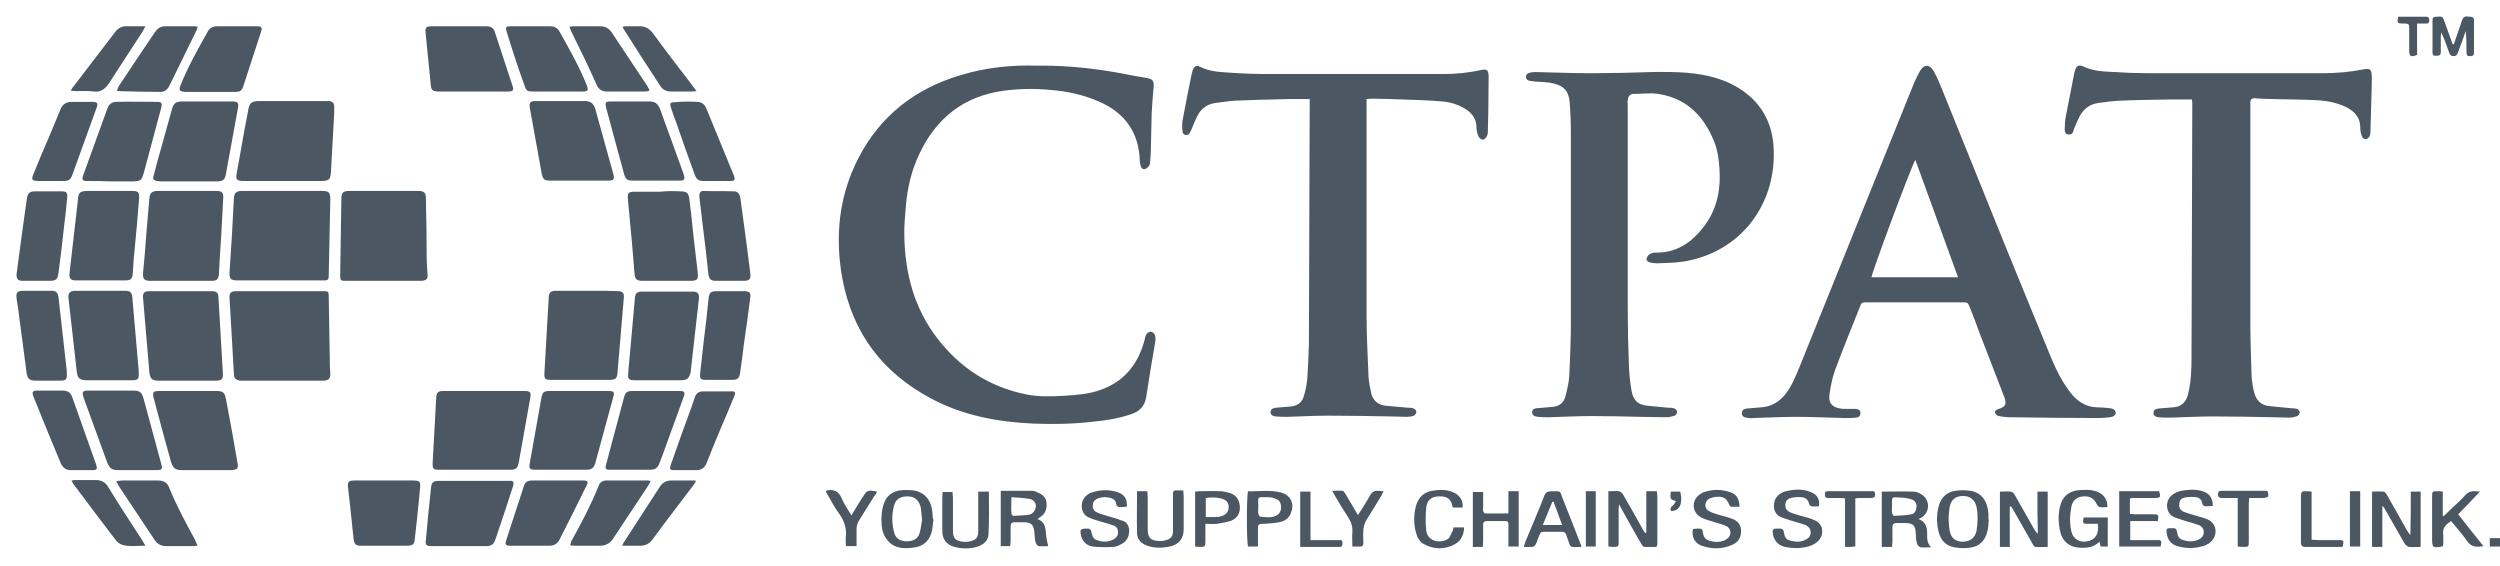 <?xml version="1.0" encoding="UTF-8"?> <svg xmlns="http://www.w3.org/2000/svg" width="106" height="24" viewBox="0 0 106 24" fill="none"><path d="M89.419 17.303C89.251 17.287 89.067 17.27 88.9 17.27C88.397 17.253 88.045 16.983 87.76 16.612C87.442 16.19 87.208 15.735 87.007 15.263C86.353 13.661 85.683 12.059 85.03 10.44C84.125 8.214 83.238 5.988 82.333 3.762C82.233 3.509 82.115 3.24 81.981 3.004C81.814 2.717 81.579 2.717 81.412 3.004C81.311 3.172 81.244 3.341 81.16 3.509C79.536 7.523 77.927 11.536 76.303 15.55C76.135 15.954 75.984 16.342 75.716 16.696C75.448 17.034 75.113 17.236 74.695 17.27C74.493 17.287 74.276 17.303 74.075 17.32C73.974 17.337 73.874 17.354 73.857 17.489C73.84 17.624 73.924 17.691 74.041 17.708C74.142 17.725 74.225 17.742 74.326 17.725C74.929 17.708 75.549 17.674 76.152 17.674C76.839 17.674 77.525 17.708 78.212 17.725C78.38 17.725 78.531 17.725 78.698 17.708C78.815 17.691 78.882 17.641 78.882 17.506C78.882 17.371 78.782 17.354 78.681 17.337C78.631 17.337 78.581 17.337 78.547 17.337C78.413 17.337 78.296 17.337 78.162 17.337C77.643 17.303 77.509 17.05 77.576 16.679C77.626 16.342 77.693 16.005 77.81 15.684C78.145 14.791 78.497 13.914 78.849 13.037C78.933 12.818 78.933 12.818 79.184 12.818C79.854 12.818 80.507 12.818 81.177 12.818C81.847 12.818 82.534 12.818 83.204 12.818C83.439 12.818 83.439 12.835 83.522 13.037C83.673 13.425 83.824 13.796 83.958 14.184C84.293 15.061 84.645 15.954 84.98 16.831C85.097 17.135 85.03 17.253 84.745 17.337C84.662 17.371 84.561 17.404 84.594 17.506C84.611 17.573 84.695 17.641 84.762 17.641C84.913 17.674 85.08 17.691 85.248 17.691C86.504 17.708 87.744 17.725 89 17.725C89.151 17.725 89.302 17.708 89.452 17.691C89.62 17.674 89.72 17.59 89.704 17.489C89.687 17.371 89.603 17.32 89.419 17.303ZM79.351 11.755C79.351 11.587 81.077 6.95 81.211 6.781C81.814 8.433 82.417 10.086 83.02 11.755C81.763 11.755 80.557 11.755 79.351 11.755ZM47.926 17.573C47.424 17.742 46.904 17.826 46.368 17.877C45.514 17.978 44.676 17.995 43.822 17.961C42.315 17.893 40.84 17.624 39.483 16.899C37.423 15.803 36.15 14.133 35.715 11.806C35.396 10.035 35.564 8.315 36.401 6.697C37.323 4.909 38.797 3.762 40.723 3.189C41.812 2.852 42.917 2.751 44.006 2.784C45.397 2.768 46.72 2.936 48.043 3.206C48.244 3.24 48.445 3.273 48.63 3.307C48.881 3.358 48.931 3.425 48.914 3.695C48.881 4.066 48.847 4.437 48.831 4.808C48.814 5.314 48.814 5.82 48.797 6.326C48.797 6.511 48.78 6.697 48.764 6.882C48.764 6.933 48.747 6.983 48.73 7.017C48.68 7.084 48.613 7.152 48.546 7.169C48.445 7.186 48.378 7.118 48.362 7.017C48.345 6.966 48.328 6.899 48.328 6.831C48.295 5.617 47.692 4.774 46.586 4.302C45.933 4.015 45.229 3.864 44.526 3.813C43.856 3.746 43.202 3.762 42.549 3.847C40.857 4.083 39.684 5.01 38.964 6.562C38.646 7.236 38.478 7.961 38.411 8.703C38.378 9.142 38.328 9.597 38.344 10.035C38.378 11.604 38.763 13.071 39.735 14.335C40.69 15.583 41.929 16.393 43.47 16.713C44.006 16.831 44.559 16.814 45.112 16.781C45.648 16.747 46.167 16.713 46.67 16.528C47.675 16.174 48.261 15.431 48.529 14.42C48.546 14.335 48.563 14.234 48.613 14.167C48.646 14.116 48.747 14.049 48.797 14.066C48.864 14.066 48.948 14.15 48.965 14.2C48.998 14.285 48.998 14.403 48.981 14.504C48.847 15.28 48.713 16.072 48.596 16.848C48.529 17.253 48.295 17.455 47.926 17.573ZM71.328 11.098C70.976 11.148 70.607 11.148 70.255 11.165C70.172 11.165 70.071 11.148 69.971 11.132C69.887 11.115 69.786 11.047 69.82 10.946C69.837 10.879 69.904 10.794 69.971 10.761C70.038 10.727 70.121 10.71 70.205 10.71C71.16 10.727 71.83 10.204 72.349 9.462C72.835 8.754 72.969 7.944 72.902 7.101C72.869 6.663 72.802 6.241 72.617 5.853C72.165 4.825 71.428 4.15 70.306 3.982C69.971 3.931 69.619 3.982 69.267 3.982C69.1 3.982 69.033 4.1 69.016 4.235C68.999 4.302 69.016 4.386 69.016 4.454C69.016 6.056 69.016 7.675 69.016 9.277C69.016 10.541 69.016 11.789 69.016 13.054C69.016 13.863 69.033 14.69 69.066 15.499C69.083 15.87 69.116 16.241 69.183 16.595C69.25 16.983 69.468 17.168 69.853 17.202C70.138 17.236 70.44 17.253 70.725 17.287C70.825 17.287 70.909 17.287 70.993 17.32C71.043 17.337 71.11 17.404 71.11 17.455C71.11 17.523 71.059 17.607 71.009 17.624C70.892 17.657 70.775 17.691 70.657 17.691C70.289 17.691 69.904 17.674 69.535 17.674C68.848 17.657 68.162 17.641 67.475 17.641C66.872 17.641 66.269 17.674 65.666 17.691C65.515 17.691 65.364 17.691 65.213 17.674C65.029 17.657 64.962 17.59 64.962 17.472C64.962 17.371 65.046 17.303 65.23 17.303C65.431 17.287 65.615 17.27 65.816 17.253C66.118 17.236 66.319 17.067 66.386 16.764C66.453 16.494 66.52 16.207 66.537 15.937C66.57 15.313 66.587 14.706 66.604 14.082C66.604 11.249 66.604 8.433 66.604 5.6C66.604 5.179 66.587 4.757 66.553 4.336C66.52 3.88 66.319 3.644 65.883 3.543C65.632 3.476 65.347 3.476 65.096 3.459C64.996 3.442 64.895 3.442 64.795 3.408C64.744 3.391 64.694 3.307 64.694 3.257C64.694 3.206 64.744 3.122 64.795 3.105C64.878 3.071 64.996 3.054 65.096 3.054C65.883 3.071 66.671 3.105 67.458 3.105C67.927 3.105 68.396 3.088 68.865 3.088C69.535 3.071 70.205 3.037 70.875 3.054C71.746 3.071 72.617 3.172 73.405 3.56C74.493 4.1 75.113 4.993 75.197 6.191C75.365 8.636 73.807 10.727 71.328 11.098ZM100.558 3.155C100.575 3.358 100.558 3.56 100.558 3.762C100.542 4.353 100.525 4.943 100.508 5.533C100.508 5.617 100.508 5.702 100.475 5.769C100.441 5.837 100.357 5.904 100.307 5.904C100.24 5.904 100.156 5.837 100.14 5.769C100.089 5.634 100.073 5.499 100.073 5.348C100.056 4.977 99.838 4.74 99.537 4.572C99.151 4.37 98.733 4.285 98.297 4.251C97.66 4.218 97.041 4.218 96.404 4.201C96.136 4.201 95.868 4.184 95.6 4.167C95.466 4.167 95.416 4.218 95.416 4.336C95.416 4.403 95.416 4.454 95.416 4.521C95.416 7.607 95.416 10.71 95.416 13.796C95.416 14.504 95.449 15.212 95.466 15.921C95.483 16.174 95.516 16.41 95.583 16.663C95.667 16.983 95.885 17.185 96.22 17.219C96.505 17.253 96.806 17.27 97.091 17.303C97.191 17.32 97.292 17.303 97.392 17.337C97.443 17.354 97.51 17.421 97.51 17.472C97.51 17.523 97.459 17.624 97.409 17.641C97.309 17.674 97.191 17.708 97.074 17.708C96.84 17.708 96.622 17.691 96.387 17.691C95.533 17.674 94.679 17.657 93.824 17.657C93.221 17.657 92.618 17.691 92.015 17.708C91.848 17.708 91.68 17.708 91.513 17.691C91.395 17.674 91.295 17.624 91.312 17.489C91.312 17.354 91.429 17.337 91.529 17.32C91.731 17.303 91.948 17.287 92.149 17.27C92.484 17.253 92.685 17.05 92.769 16.73C92.903 16.207 92.92 15.684 92.92 15.145C92.937 11.57 92.937 7.995 92.953 4.42C92.953 4.353 92.953 4.285 92.937 4.218C92.585 4.218 92.266 4.218 91.948 4.218C91.261 4.235 90.575 4.235 89.905 4.268C89.586 4.285 89.268 4.319 88.95 4.37C88.598 4.42 88.347 4.622 88.179 4.926C88.096 5.095 88.012 5.28 87.945 5.449C87.928 5.482 87.911 5.533 87.911 5.567C87.878 5.668 87.794 5.719 87.693 5.702C87.576 5.685 87.543 5.6 87.543 5.499C87.543 5.297 87.559 5.111 87.593 4.926C87.71 4.319 87.827 3.729 87.945 3.122C87.962 3.071 87.962 3.037 87.978 2.987C88.045 2.784 88.146 2.734 88.33 2.818C88.749 3.02 89.218 3.037 89.67 3.054C90.173 3.088 90.692 3.105 91.194 3.105C93.607 3.105 96.035 3.105 98.448 3.105C99.051 3.105 99.654 3.054 100.24 2.936C100.475 2.902 100.542 2.936 100.558 3.155ZM62.6 5.348C62.583 5.044 62.433 4.842 62.215 4.673C61.897 4.454 61.545 4.336 61.16 4.302C60.59 4.251 60.02 4.235 59.451 4.218C59.015 4.201 58.563 4.184 58.128 4.184C58.077 4.184 58.027 4.201 57.943 4.201C57.943 4.285 57.943 4.353 57.943 4.42C57.943 7.422 57.943 10.423 57.943 13.425C57.943 14.285 57.994 15.128 58.027 15.988C58.044 16.224 58.094 16.477 58.144 16.696C58.228 17 58.446 17.168 58.747 17.202C59.066 17.236 59.367 17.253 59.685 17.287C59.769 17.287 59.87 17.287 59.937 17.32C59.987 17.337 60.054 17.404 60.054 17.455C60.054 17.523 60.004 17.59 59.953 17.624C59.87 17.657 59.752 17.674 59.669 17.674C59.434 17.674 59.183 17.657 58.948 17.657C58.077 17.641 57.19 17.624 56.319 17.624C55.749 17.624 55.163 17.657 54.593 17.674C54.426 17.674 54.258 17.674 54.091 17.657C53.923 17.641 53.856 17.556 53.873 17.455C53.889 17.32 54.007 17.303 54.107 17.287C54.308 17.27 54.526 17.253 54.727 17.236C55.029 17.202 55.23 17.05 55.297 16.747C55.364 16.511 55.414 16.258 55.431 16.022C55.464 15.55 55.481 15.061 55.498 14.588C55.514 11.199 55.514 7.81 55.531 4.437C55.531 4.353 55.531 4.285 55.531 4.201C55.196 4.201 54.911 4.201 54.61 4.201C53.856 4.218 53.119 4.235 52.365 4.268C52.08 4.285 51.796 4.336 51.511 4.37C51.176 4.42 50.925 4.606 50.774 4.909C50.673 5.095 50.606 5.28 50.523 5.482C50.489 5.55 50.456 5.634 50.405 5.685C50.305 5.769 50.154 5.719 50.137 5.567C50.12 5.415 50.12 5.263 50.137 5.128C50.255 4.471 50.389 3.813 50.523 3.155C50.539 3.088 50.556 3.02 50.573 2.97C50.64 2.801 50.74 2.751 50.891 2.835C51.327 3.054 51.779 3.054 52.248 3.088C52.767 3.122 53.286 3.139 53.806 3.139C56.268 3.139 58.731 3.139 61.193 3.139C61.729 3.139 62.265 3.088 62.784 2.97C63.036 2.919 63.103 2.953 63.119 3.223C63.119 3.746 63.103 4.285 63.103 4.808C63.103 5.044 63.086 5.28 63.086 5.516C63.086 5.617 63.086 5.702 63.036 5.786C63.002 5.853 62.918 5.938 62.868 5.921C62.801 5.921 62.701 5.837 62.684 5.769C62.617 5.634 62.6 5.482 62.6 5.348ZM14.005 8.467C13.988 9.53 13.955 10.609 13.938 11.671C13.938 11.873 13.904 11.89 13.703 11.89C13.084 11.89 12.464 11.89 11.861 11.89C11.258 11.89 10.671 11.89 10.068 11.89C9.784 11.89 9.717 11.823 9.733 11.536C9.767 11.014 9.8 10.491 9.834 9.968C9.867 9.445 9.884 8.922 9.918 8.4C9.934 8.181 10.018 8.096 10.253 8.096C10.856 8.096 11.476 8.096 12.079 8.096C12.598 8.096 13.117 8.096 13.653 8.096C13.955 8.096 14.005 8.164 14.005 8.467ZM13.988 15.566C13.988 15.668 14.005 15.752 14.005 15.853C14.005 16.055 13.938 16.123 13.737 16.14C13.703 16.14 13.653 16.14 13.62 16.14C12.531 16.14 11.442 16.14 10.353 16.14C10.286 16.14 10.236 16.14 10.169 16.14C10.001 16.106 9.918 16.039 9.918 15.87C9.884 15.381 9.867 14.875 9.834 14.386C9.8 13.813 9.767 13.239 9.733 12.666C9.717 12.413 9.784 12.346 10.035 12.346C10.638 12.346 11.258 12.346 11.861 12.346C12.481 12.346 13.1 12.346 13.703 12.346C13.921 12.346 13.938 12.363 13.938 12.565C13.955 13.56 13.971 14.572 13.988 15.566ZM17.841 11.907C17.305 11.907 16.786 11.907 16.25 11.907C15.714 11.907 15.194 11.907 14.658 11.907C14.441 11.907 14.424 11.89 14.424 11.671C14.441 10.592 14.457 9.496 14.474 8.417C14.474 8.164 14.558 8.096 14.809 8.096C15.781 8.096 16.769 8.096 17.741 8.096C17.992 8.096 18.059 8.181 18.059 8.433C18.076 9.26 18.092 10.086 18.092 10.912C18.092 11.148 18.109 11.368 18.126 11.604C18.159 11.823 18.076 11.907 17.841 11.907ZM14.172 4.538C14.172 4.707 14.172 4.892 14.156 5.061C14.122 5.769 14.072 6.477 14.038 7.186C14.022 7.641 13.971 7.675 13.536 7.675C13.017 7.675 12.514 7.675 11.995 7.675C11.476 7.675 10.973 7.675 10.454 7.675C10.403 7.675 10.353 7.675 10.286 7.675C10.035 7.658 9.985 7.607 10.035 7.354C10.085 7.051 10.152 6.73 10.202 6.427C10.303 5.853 10.403 5.263 10.521 4.69C10.571 4.37 10.655 4.285 10.99 4.285C11.944 4.285 12.883 4.285 13.837 4.285C13.888 4.285 13.938 4.285 13.971 4.285C14.122 4.319 14.172 4.386 14.172 4.538ZM22.23 16.578C22.481 16.578 22.531 16.629 22.481 16.882C22.314 17.792 22.163 18.703 21.995 19.613C21.945 19.85 21.878 19.917 21.643 19.917C20.638 19.917 19.617 19.917 18.611 19.917C18.377 19.917 18.343 19.883 18.343 19.647C18.377 19.04 18.41 18.433 18.444 17.809C18.461 17.489 18.477 17.185 18.494 16.865C18.511 16.646 18.561 16.578 18.796 16.578C19.365 16.578 19.952 16.578 20.521 16.578C21.091 16.578 21.66 16.578 22.23 16.578ZM6.701 16.14C6.45 16.14 6.366 16.055 6.333 15.786C6.249 14.723 6.149 13.678 6.065 12.632C6.048 12.43 6.115 12.346 6.316 12.346C6.768 12.346 7.221 12.346 7.656 12.346C8.092 12.346 8.527 12.346 8.963 12.346C9.197 12.346 9.264 12.413 9.264 12.649C9.331 13.695 9.382 14.757 9.449 15.803C9.465 16.072 9.415 16.14 9.147 16.14C8.343 16.14 7.522 16.14 6.701 16.14ZM9.465 8.4C9.432 8.922 9.415 9.428 9.382 9.951C9.365 10.305 9.331 10.659 9.315 11.014C9.298 11.216 9.298 11.435 9.281 11.637C9.264 11.823 9.197 11.907 8.996 11.907C8.544 11.907 8.092 11.907 7.656 11.907C7.221 11.907 6.802 11.907 6.366 11.907C6.115 11.907 6.048 11.823 6.065 11.57C6.115 11.047 6.165 10.508 6.199 9.985C6.249 9.462 6.283 8.939 6.333 8.417C6.35 8.181 6.45 8.096 6.685 8.096C7.522 8.096 8.343 8.096 9.181 8.096C9.415 8.096 9.482 8.181 9.465 8.4ZM26.217 12.346C26.401 12.346 26.468 12.43 26.451 12.615C26.367 13.678 26.267 14.74 26.183 15.786C26.166 16.055 26.099 16.106 25.831 16.106C25.413 16.106 24.994 16.106 24.592 16.106C24.173 16.106 23.754 16.106 23.352 16.106C23.101 16.106 23.067 16.055 23.084 15.803C23.118 15.212 23.151 14.605 23.185 14.015C23.218 13.543 23.235 13.071 23.268 12.599C23.285 12.396 23.352 12.329 23.57 12.329C24.273 12.329 24.994 12.329 25.697 12.329C25.865 12.346 26.049 12.329 26.217 12.346ZM3.736 8.096C4.356 8.096 4.976 8.096 5.596 8.096C5.864 8.096 5.914 8.147 5.897 8.417C5.847 9.125 5.78 9.816 5.713 10.524C5.68 10.879 5.646 11.233 5.629 11.587C5.613 11.823 5.546 11.89 5.311 11.89C4.959 11.89 4.608 11.89 4.272 11.89C3.937 11.89 3.569 11.89 3.234 11.89C2.983 11.89 2.932 11.806 2.949 11.57C3.066 10.541 3.184 9.53 3.301 8.501C3.318 8.164 3.385 8.096 3.736 8.096ZM3.167 12.329C3.535 12.329 3.887 12.329 4.256 12.329C4.608 12.329 4.959 12.329 5.294 12.329C5.529 12.329 5.596 12.396 5.613 12.632C5.696 13.661 5.797 14.69 5.881 15.718C5.881 15.735 5.881 15.752 5.881 15.786C5.897 16.072 5.864 16.123 5.579 16.123C4.943 16.123 4.323 16.123 3.686 16.123C3.368 16.123 3.284 16.039 3.251 15.718C3.167 14.926 3.066 14.133 2.983 13.341C2.949 13.088 2.932 12.851 2.899 12.599C2.899 12.413 2.966 12.346 3.167 12.329ZM28.83 8.113C29.131 8.113 29.198 8.181 29.232 8.467C29.299 8.973 29.349 9.462 29.399 9.968C29.466 10.491 29.517 11.03 29.584 11.553C29.617 11.84 29.567 11.907 29.282 11.907C28.947 11.907 28.595 11.907 28.26 11.907C27.925 11.907 27.59 11.907 27.255 11.907C26.987 11.907 26.92 11.84 26.903 11.587C26.836 10.71 26.753 9.816 26.669 8.939C26.652 8.754 26.635 8.585 26.619 8.4C26.602 8.197 26.669 8.13 26.87 8.13C27.238 8.13 27.607 8.13 27.975 8.13C28.26 8.096 28.545 8.096 28.83 8.113ZM28.846 16.123C28.21 16.123 27.557 16.123 26.92 16.123C26.652 16.123 26.619 16.072 26.635 15.819C26.702 15.077 26.769 14.319 26.836 13.577C26.87 13.256 26.887 12.953 26.92 12.632C26.937 12.43 27.021 12.363 27.222 12.363C27.573 12.363 27.925 12.363 28.294 12.363C28.645 12.363 28.997 12.363 29.366 12.363C29.584 12.363 29.651 12.447 29.634 12.666C29.517 13.711 29.399 14.74 29.282 15.786C29.215 16.055 29.131 16.123 28.846 16.123ZM10.068 19.613C10.119 19.866 10.068 19.917 9.8 19.934C9.097 19.934 8.41 19.934 7.706 19.934C7.438 19.934 7.338 19.85 7.254 19.597C7.003 18.686 6.752 17.776 6.517 16.882C6.45 16.629 6.5 16.578 6.752 16.578C7.154 16.578 7.572 16.578 7.975 16.578C8.377 16.578 8.762 16.578 9.164 16.578C9.465 16.578 9.532 16.646 9.583 16.932C9.75 17.809 9.918 18.72 10.068 19.613ZM9.197 7.691C8.795 7.691 8.377 7.691 7.975 7.691C7.606 7.691 7.254 7.691 6.886 7.691C6.819 7.691 6.752 7.691 6.685 7.675C6.517 7.658 6.467 7.607 6.517 7.439C6.618 7.034 6.735 6.612 6.852 6.208C7.003 5.685 7.137 5.162 7.288 4.639C7.355 4.386 7.455 4.302 7.723 4.302C8.427 4.302 9.13 4.302 9.834 4.302C10.085 4.302 10.135 4.353 10.085 4.606C9.918 5.533 9.75 6.444 9.583 7.354C9.549 7.607 9.465 7.691 9.197 7.691ZM25.245 4.639C25.496 5.55 25.747 6.46 25.999 7.354C26.066 7.607 26.032 7.658 25.764 7.658C25.362 7.658 24.944 7.658 24.541 7.658C24.139 7.658 23.737 7.658 23.335 7.658C23.084 7.658 23.017 7.607 22.967 7.354C22.799 6.427 22.632 5.499 22.464 4.572C22.431 4.353 22.481 4.285 22.716 4.285C23.419 4.285 24.139 4.285 24.843 4.285C25.061 4.302 25.178 4.403 25.245 4.639ZM22.464 19.63C22.632 18.72 22.783 17.809 22.95 16.899C23 16.612 23.067 16.578 23.335 16.578C23.737 16.578 24.139 16.578 24.541 16.578C24.96 16.578 25.379 16.578 25.781 16.578C26.032 16.578 26.066 16.612 25.999 16.848C25.747 17.776 25.496 18.686 25.245 19.613C25.178 19.85 25.094 19.917 24.843 19.917C24.123 19.917 23.419 19.917 22.699 19.917C22.464 19.917 22.414 19.866 22.464 19.63ZM18.042 1.368C18.025 1.182 18.076 1.115 18.276 1.115C19.064 1.115 19.851 1.115 20.638 1.115C20.823 1.115 20.94 1.199 20.99 1.385C21.241 2.127 21.476 2.886 21.727 3.628C21.794 3.83 21.761 3.88 21.543 3.88C21.04 3.88 20.555 3.88 20.052 3.88C19.583 3.88 19.097 3.88 18.628 3.88C18.327 3.88 18.276 3.83 18.26 3.543C18.193 2.818 18.109 2.093 18.042 1.368ZM21.744 20.642C21.509 21.384 21.258 22.126 21.007 22.868C20.94 23.07 20.839 23.155 20.622 23.155C19.851 23.155 19.064 23.155 18.293 23.155C18.076 23.155 18.025 23.104 18.059 22.885C18.126 22.143 18.193 21.418 18.276 20.676C18.293 20.457 18.377 20.389 18.595 20.389C19.081 20.389 19.566 20.389 20.069 20.389C20.571 20.389 21.057 20.389 21.56 20.389C21.777 20.372 21.811 20.423 21.744 20.642ZM3.535 16.814C3.468 16.629 3.519 16.561 3.703 16.561C4.038 16.561 4.373 16.561 4.708 16.561C5.026 16.561 5.345 16.561 5.646 16.561C5.931 16.561 5.998 16.629 6.082 16.882C6.333 17.809 6.584 18.737 6.835 19.664C6.902 19.883 6.869 19.934 6.634 19.934C6.098 19.934 5.546 19.934 5.01 19.934C4.742 19.934 4.641 19.85 4.541 19.597C4.205 18.686 3.887 17.792 3.552 16.882C3.552 16.865 3.535 16.831 3.535 16.814ZM3.686 7.675C3.502 7.675 3.468 7.624 3.519 7.455C3.87 6.494 4.205 5.55 4.557 4.589C4.624 4.42 4.742 4.319 4.926 4.319C5.512 4.302 6.098 4.319 6.685 4.319C6.852 4.319 6.886 4.386 6.835 4.572C6.601 5.449 6.366 6.326 6.132 7.202C5.998 7.691 5.998 7.691 5.495 7.691C5.227 7.691 4.976 7.691 4.708 7.691C4.373 7.675 4.021 7.675 3.686 7.675ZM28.997 7.422C29.047 7.607 29.014 7.658 28.83 7.658C28.495 7.658 28.143 7.658 27.808 7.658C27.473 7.658 27.155 7.658 26.82 7.658C26.602 7.658 26.535 7.607 26.468 7.405C26.217 6.46 25.948 5.516 25.697 4.555C25.647 4.353 25.68 4.302 25.898 4.302C26.434 4.302 26.987 4.302 27.523 4.302C27.774 4.302 27.892 4.386 27.992 4.639C28.311 5.516 28.629 6.393 28.947 7.27C28.964 7.321 28.98 7.371 28.997 7.422ZM25.697 19.698C25.948 18.737 26.217 17.776 26.468 16.814C26.518 16.646 26.602 16.578 26.786 16.578C27.121 16.578 27.473 16.578 27.808 16.578C28.143 16.578 28.461 16.578 28.796 16.578C29.031 16.578 29.064 16.629 28.98 16.848C28.696 17.624 28.428 18.383 28.143 19.158C28.076 19.327 28.026 19.479 27.959 19.647C27.892 19.833 27.774 19.917 27.573 19.917C27.004 19.917 26.418 19.917 25.848 19.917C25.68 19.917 25.647 19.866 25.697 19.698ZM17.808 20.727C17.741 21.435 17.674 22.126 17.59 22.834C17.573 23.07 17.506 23.138 17.255 23.138C16.601 23.138 15.948 23.138 15.312 23.138C15.094 23.138 15.027 23.087 14.993 22.868C14.943 22.379 14.893 21.907 14.842 21.418C14.809 21.182 14.792 20.929 14.759 20.693C14.725 20.423 14.775 20.372 15.043 20.372C15.462 20.372 15.881 20.372 16.283 20.372C16.685 20.372 17.07 20.372 17.472 20.372C17.808 20.372 17.841 20.406 17.808 20.727ZM7.656 3.611C7.975 2.818 8.393 2.076 8.812 1.334C8.896 1.182 9.03 1.115 9.214 1.115C9.784 1.115 10.336 1.115 10.906 1.115C11.09 1.115 11.124 1.166 11.073 1.334C10.822 2.11 10.571 2.886 10.32 3.644C10.253 3.847 10.186 3.897 9.968 3.897C9.616 3.897 9.264 3.897 8.929 3.897C8.578 3.897 8.226 3.897 7.874 3.897C7.606 3.88 7.572 3.83 7.656 3.611ZM21.476 1.317C21.426 1.149 21.459 1.115 21.627 1.115C22.196 1.115 22.766 1.115 23.335 1.115C23.503 1.115 23.637 1.182 23.721 1.334C24.139 2.076 24.558 2.818 24.877 3.611C24.96 3.83 24.927 3.88 24.709 3.88C24.34 3.88 23.989 3.88 23.62 3.88C23.268 3.88 22.917 3.88 22.582 3.88C22.364 3.88 22.314 3.847 22.247 3.644C21.962 2.869 21.71 2.093 21.476 1.317ZM24.86 20.608C24.491 21.367 24.106 22.126 23.721 22.885C23.637 23.054 23.486 23.138 23.302 23.138C22.749 23.138 22.196 23.138 21.627 23.138C21.442 23.138 21.409 23.087 21.459 22.919C21.71 22.143 21.962 21.384 22.213 20.608C22.263 20.44 22.381 20.372 22.565 20.372C22.917 20.372 23.268 20.372 23.637 20.372C23.989 20.372 24.34 20.372 24.709 20.372C24.927 20.372 24.96 20.423 24.86 20.608ZM0.704 11.604C0.788 10.98 0.872 10.356 0.956 9.732C1.023 9.293 1.073 8.855 1.14 8.417C1.174 8.197 1.257 8.113 1.492 8.113C1.86 8.113 2.246 8.113 2.614 8.113C2.815 8.113 2.865 8.164 2.849 8.366C2.815 8.788 2.765 9.192 2.715 9.614C2.648 10.271 2.564 10.929 2.48 11.57C2.447 11.84 2.38 11.907 2.112 11.907C1.927 11.907 1.743 11.907 1.542 11.907C1.341 11.907 1.157 11.907 0.956 11.907C0.755 11.907 0.688 11.823 0.704 11.604ZM1.542 16.14C1.241 16.14 1.157 16.072 1.123 15.769C1.023 15.01 0.922 14.251 0.822 13.492C0.788 13.223 0.755 12.953 0.704 12.666C0.671 12.413 0.721 12.329 0.989 12.329C1.19 12.329 1.375 12.329 1.576 12.329C1.777 12.329 1.978 12.329 2.179 12.329C2.38 12.329 2.447 12.396 2.48 12.599C2.547 13.189 2.614 13.779 2.681 14.386C2.731 14.841 2.782 15.28 2.832 15.735C2.832 15.769 2.832 15.786 2.832 15.819C2.849 16.089 2.815 16.14 2.53 16.14C2.212 16.14 1.877 16.14 1.542 16.14ZM31.125 8.113C31.275 8.113 31.359 8.214 31.393 8.4C31.476 8.973 31.543 9.563 31.627 10.137C31.694 10.609 31.744 11.098 31.811 11.57C31.845 11.823 31.795 11.907 31.527 11.907C31.326 11.907 31.141 11.907 30.94 11.907C30.739 11.907 30.555 11.907 30.354 11.907C30.136 11.907 30.069 11.84 30.036 11.62C29.969 10.997 29.902 10.373 29.818 9.732C29.768 9.31 29.718 8.889 29.667 8.467C29.667 8.417 29.651 8.366 29.651 8.299C29.651 8.181 29.701 8.096 29.818 8.096C30.27 8.113 30.689 8.096 31.125 8.113ZM31.811 12.615C31.728 13.273 31.644 13.914 31.543 14.572C31.493 14.993 31.443 15.415 31.376 15.836C31.342 16.039 31.259 16.106 31.058 16.106C30.672 16.106 30.287 16.106 29.919 16.106C29.718 16.106 29.667 16.055 29.684 15.853C29.734 15.347 29.801 14.858 29.852 14.352C29.919 13.813 29.986 13.256 30.036 12.717C30.069 12.396 30.12 12.346 30.421 12.346C30.589 12.346 30.773 12.346 30.94 12.346C31.141 12.346 31.342 12.346 31.543 12.346C31.778 12.346 31.845 12.413 31.811 12.615ZM5.043 3.644C5.546 2.886 6.048 2.127 6.567 1.368C6.668 1.216 6.802 1.115 6.986 1.115C7.422 1.115 7.857 1.115 8.293 1.115C8.31 1.115 8.326 1.132 8.377 1.132C8.36 1.182 8.36 1.25 8.326 1.3C7.941 2.093 7.556 2.869 7.17 3.661C7.087 3.813 6.969 3.897 6.802 3.897C6.199 3.897 5.613 3.88 5.01 3.864C4.993 3.864 4.993 3.847 4.959 3.83C4.993 3.762 5.01 3.695 5.043 3.644ZM2.999 19.934C2.782 19.934 2.648 19.816 2.564 19.613C2.179 18.686 1.793 17.759 1.425 16.831C1.341 16.612 1.375 16.561 1.592 16.561C1.777 16.561 1.961 16.561 2.128 16.561C2.313 16.561 2.497 16.561 2.664 16.561C2.865 16.561 2.999 16.646 3.066 16.848C3.401 17.792 3.736 18.737 4.071 19.681C4.138 19.883 4.122 19.934 3.904 19.934C3.619 19.934 3.301 19.934 2.999 19.934ZM1.408 7.405C1.626 6.865 1.86 6.309 2.095 5.769C2.246 5.398 2.413 5.01 2.564 4.639C2.648 4.42 2.815 4.319 3.05 4.319C3.334 4.319 3.619 4.319 3.887 4.319C4.138 4.319 4.172 4.37 4.088 4.589C3.753 5.516 3.418 6.444 3.083 7.371C2.999 7.624 2.932 7.675 2.648 7.675C2.48 7.675 2.296 7.675 2.128 7.675C1.944 7.675 1.76 7.675 1.592 7.675C1.358 7.658 1.324 7.624 1.408 7.405ZM24.206 1.3C24.19 1.25 24.173 1.199 24.139 1.132C24.223 1.132 24.273 1.115 24.324 1.115C24.709 1.115 25.094 1.115 25.463 1.115C25.664 1.115 25.814 1.199 25.932 1.368C26.434 2.127 26.954 2.902 27.456 3.661C27.49 3.712 27.506 3.762 27.54 3.847C27.473 3.864 27.423 3.88 27.372 3.88C26.82 3.88 26.267 3.88 25.731 3.88C25.53 3.88 25.396 3.796 25.312 3.628C24.96 2.835 24.592 2.076 24.206 1.3ZM8.259 22.868C8.293 22.936 8.326 23.02 8.377 23.138C8.259 23.155 8.209 23.155 8.142 23.155C7.773 23.155 7.422 23.155 7.053 23.155C6.835 23.155 6.668 23.07 6.551 22.885C6.048 22.126 5.529 21.35 5.026 20.592C4.993 20.541 4.976 20.49 4.926 20.406C5.026 20.389 5.11 20.372 5.177 20.372C5.68 20.372 6.182 20.372 6.685 20.372C6.936 20.372 7.103 20.457 7.187 20.71C7.489 21.452 7.874 22.16 8.259 22.868ZM29.55 4.319C29.734 4.319 29.885 4.42 29.952 4.606C30.337 5.55 30.723 6.477 31.108 7.422C31.192 7.641 31.158 7.675 30.924 7.675C30.739 7.675 30.555 7.675 30.388 7.675C30.22 7.675 30.036 7.675 29.868 7.675C29.617 7.675 29.533 7.624 29.45 7.388C29.181 6.663 28.93 5.938 28.679 5.213C28.595 4.993 28.512 4.774 28.445 4.555C28.394 4.386 28.411 4.336 28.595 4.336C28.897 4.302 29.215 4.302 29.55 4.319ZM31.125 16.814C30.94 17.287 30.739 17.742 30.538 18.214C30.337 18.686 30.153 19.141 29.969 19.613C29.885 19.833 29.751 19.934 29.517 19.934C29.215 19.934 28.913 19.934 28.612 19.934C28.394 19.934 28.378 19.9 28.445 19.698C28.729 18.888 29.014 18.079 29.316 17.27C29.366 17.118 29.416 16.983 29.466 16.831C29.517 16.679 29.634 16.595 29.801 16.595C30.002 16.595 30.203 16.595 30.404 16.595C30.589 16.595 30.773 16.595 30.974 16.595C31.175 16.578 31.208 16.629 31.125 16.814ZM27.473 20.608C26.987 21.35 26.485 22.092 25.999 22.834C25.865 23.037 25.68 23.138 25.446 23.138C25.094 23.138 24.742 23.138 24.407 23.138C24.34 23.138 24.273 23.138 24.173 23.121C24.206 23.037 24.206 22.969 24.24 22.919C24.659 22.16 25.061 21.401 25.379 20.608C25.429 20.457 25.547 20.372 25.714 20.372C26.3 20.372 26.887 20.372 27.473 20.372C27.506 20.372 27.523 20.389 27.59 20.389C27.54 20.49 27.506 20.558 27.473 20.608ZM6.048 22.936C6.082 22.986 6.115 23.054 6.165 23.138C5.814 23.138 5.495 23.189 5.194 23.104C5.093 23.07 4.976 23.003 4.909 22.902C4.306 22.109 3.703 21.317 3.1 20.507C3.083 20.474 3.066 20.44 3.033 20.372C3.117 20.355 3.184 20.355 3.234 20.355C3.519 20.355 3.803 20.355 4.071 20.355C4.289 20.355 4.457 20.44 4.574 20.625C5.043 21.401 5.546 22.16 6.048 22.936ZM3.234 3.864C3.167 3.864 3.1 3.847 2.999 3.847C3.05 3.762 3.083 3.695 3.133 3.644C3.72 2.886 4.289 2.127 4.876 1.368C5.01 1.182 5.177 1.098 5.412 1.115C5.646 1.115 5.881 1.115 6.165 1.115C6.115 1.216 6.082 1.267 6.048 1.334C5.579 2.059 5.093 2.801 4.624 3.526C4.457 3.779 4.272 3.914 3.971 3.88C3.72 3.847 3.485 3.864 3.234 3.864ZM26.434 1.216C26.418 1.199 26.418 1.166 26.401 1.132C26.451 1.115 26.501 1.115 26.552 1.115C26.719 1.115 26.903 1.115 27.071 1.115C27.339 1.098 27.523 1.199 27.691 1.418C28.193 2.11 28.712 2.784 29.232 3.459C29.316 3.577 29.416 3.695 29.533 3.864C29.416 3.88 29.349 3.88 29.282 3.88C28.997 3.88 28.712 3.88 28.445 3.88C28.26 3.88 28.109 3.813 28.009 3.661C27.473 2.852 26.954 2.042 26.434 1.216ZM29.483 20.372C29.483 20.389 29.5 20.406 29.5 20.423C29.466 20.474 29.433 20.524 29.399 20.575C28.813 21.35 28.227 22.109 27.657 22.885C27.523 23.054 27.372 23.138 27.155 23.138C26.903 23.138 26.669 23.138 26.384 23.138C26.418 23.054 26.434 23.003 26.468 22.969C26.97 22.194 27.473 21.418 27.975 20.642C28.093 20.457 28.26 20.372 28.478 20.372C28.813 20.372 29.148 20.372 29.483 20.372ZM70.272 21.047C70.272 21.688 70.272 22.328 70.272 22.969C70.272 23.189 70.272 23.205 70.054 23.189C69.585 23.189 69.719 23.256 69.468 22.851C69.2 22.379 68.932 21.907 68.647 21.384C68.647 21.468 68.631 21.519 68.631 21.57C68.631 22.025 68.631 22.48 68.631 22.936C68.631 23.189 68.631 23.189 68.363 23.189C68.312 23.189 68.262 23.172 68.195 23.172C68.195 22.396 68.195 21.62 68.195 20.828C68.363 20.828 68.513 20.811 68.647 20.828C68.714 20.845 68.781 20.912 68.815 20.963C69.1 21.452 69.368 21.924 69.636 22.413C69.669 22.48 69.703 22.531 69.753 22.598C69.77 22.598 69.786 22.598 69.803 22.581C69.803 22.008 69.803 21.418 69.803 20.828C69.971 20.828 70.105 20.828 70.255 20.828C70.255 20.912 70.272 20.979 70.272 21.047ZM102.217 20.845C102.367 20.845 102.485 20.845 102.636 20.845C102.636 21.62 102.636 22.396 102.636 23.189C102.451 23.189 102.3 23.205 102.133 23.189C102.066 23.172 101.999 23.104 101.949 23.037C101.664 22.548 101.396 22.059 101.111 21.57C101.094 21.536 101.061 21.485 101.011 21.452C101.011 22.025 101.011 22.598 101.011 23.189C100.86 23.189 100.726 23.189 100.575 23.189C100.575 22.413 100.575 21.654 100.575 20.845C100.743 20.845 100.91 20.828 101.061 20.845C101.111 20.845 101.178 20.929 101.212 20.996C101.496 21.485 101.764 21.974 102.032 22.447C102.083 22.531 102.116 22.598 102.2 22.683C102.217 22.059 102.217 21.452 102.217 20.845ZM86.387 20.845C86.554 20.845 86.672 20.845 86.822 20.845C86.822 21.62 86.822 22.379 86.822 23.189C86.655 23.189 86.471 23.205 86.303 23.189C86.253 23.189 86.203 23.104 86.169 23.037C85.901 22.581 85.65 22.109 85.382 21.654C85.348 21.587 85.315 21.536 85.264 21.468C85.248 21.468 85.231 21.485 85.214 21.485C85.214 22.042 85.214 22.615 85.214 23.189C85.064 23.189 84.93 23.189 84.796 23.189C84.796 22.413 84.796 21.637 84.796 20.845C84.963 20.845 85.114 20.828 85.264 20.845C85.332 20.861 85.398 20.929 85.432 20.996C85.7 21.468 85.968 21.941 86.236 22.413C86.286 22.48 86.32 22.564 86.404 22.632C86.387 22.025 86.387 21.452 86.387 20.845ZM81.345 22.008C81.412 21.974 81.445 21.957 81.479 21.941C81.864 21.688 81.831 21.131 81.412 20.929C81.328 20.878 81.228 20.845 81.127 20.845C80.691 20.828 80.239 20.845 79.787 20.845C79.787 21.637 79.787 22.413 79.787 23.189C79.938 23.189 80.072 23.189 80.222 23.189C80.222 23.104 80.239 23.037 80.239 22.969C80.239 22.767 80.239 22.564 80.239 22.362C80.239 22.244 80.289 22.177 80.407 22.177C80.541 22.177 80.675 22.177 80.809 22.177C81.127 22.194 81.211 22.278 81.228 22.615C81.228 22.75 81.244 22.902 81.278 23.037C81.294 23.104 81.362 23.189 81.428 23.205C81.562 23.222 81.697 23.205 81.881 23.205C81.68 23.003 81.713 22.784 81.713 22.581C81.697 22.312 81.629 22.109 81.345 22.008ZM81.043 21.806C80.809 21.856 80.557 21.856 80.306 21.873C80.289 21.873 80.239 21.806 80.222 21.755C80.206 21.671 80.222 21.57 80.222 21.468C80.222 21.03 80.172 21.081 80.608 21.098C80.742 21.098 80.892 21.131 81.026 21.165C81.16 21.199 81.261 21.317 81.261 21.452C81.261 21.603 81.211 21.772 81.043 21.806ZM43.99 22.008C44.04 21.974 44.073 21.941 44.107 21.924C44.325 21.789 44.392 21.57 44.375 21.334C44.358 21.098 44.207 20.963 43.99 20.878C43.923 20.845 43.856 20.811 43.772 20.811C43.336 20.811 42.901 20.811 42.432 20.811C42.432 21.603 42.432 22.379 42.432 23.155C42.566 23.155 42.7 23.155 42.834 23.155C42.834 23.087 42.85 23.02 42.85 22.952C42.85 22.733 42.85 22.514 42.85 22.312C42.85 22.194 42.901 22.143 43.018 22.143C43.169 22.143 43.319 22.143 43.453 22.143C43.738 22.16 43.822 22.261 43.856 22.548C43.872 22.699 43.872 22.851 43.906 22.986C43.923 23.054 43.99 23.155 44.04 23.155C44.174 23.172 44.325 23.155 44.442 23.155C44.408 22.986 44.375 22.851 44.358 22.716C44.325 22.447 44.358 22.143 43.99 22.008ZM43.638 21.823C43.42 21.856 43.185 21.856 42.968 21.873C42.934 21.873 42.884 21.806 42.884 21.772C42.867 21.553 42.884 21.35 42.884 21.081C43.169 21.098 43.403 21.114 43.638 21.148C43.822 21.182 43.923 21.317 43.923 21.468C43.906 21.62 43.805 21.789 43.638 21.823ZM88.347 21.941C88.682 21.941 89.017 21.941 89.369 21.941C89.369 22.345 89.369 22.75 89.369 23.172C89.268 23.172 89.168 23.172 89.067 23.172C89.05 23.104 89.034 23.054 89.017 22.969C88.782 23.205 88.498 23.239 88.179 23.222C87.76 23.205 87.459 22.969 87.358 22.564C87.275 22.21 87.258 21.839 87.342 21.485C87.442 21.03 87.76 20.794 88.213 20.777C88.464 20.76 88.715 20.76 88.95 20.861C89.218 20.979 89.369 21.199 89.352 21.502C89.251 21.502 89.134 21.519 89.034 21.502C88.983 21.502 88.933 21.435 88.916 21.401C88.782 21.131 88.632 21.03 88.33 21.047C88.062 21.064 87.878 21.215 87.827 21.485C87.76 21.839 87.744 22.177 87.827 22.531C87.894 22.851 88.179 23.02 88.498 22.952C88.849 22.885 89 22.649 88.95 22.21C88.816 22.21 88.665 22.21 88.531 22.21C88.313 22.21 88.296 22.194 88.347 21.941ZM63.957 20.828C64.124 20.828 64.242 20.828 64.392 20.828C64.392 21.603 64.392 22.379 64.392 23.172C64.258 23.172 64.124 23.172 63.957 23.172C63.957 22.919 63.957 22.683 63.957 22.447C63.957 22.059 64.007 22.092 63.605 22.092C63.421 22.092 63.237 22.092 63.069 22.092C62.935 22.092 62.868 22.143 62.885 22.278C62.885 22.497 62.885 22.716 62.885 22.952C62.885 23.02 62.868 23.104 62.868 23.189C62.734 23.189 62.6 23.189 62.449 23.189C62.449 22.413 62.449 21.637 62.449 20.861C62.583 20.861 62.717 20.861 62.885 20.861C62.885 21.064 62.885 21.249 62.885 21.452C62.885 21.519 62.868 21.603 62.885 21.671C62.902 21.704 62.935 21.772 62.969 21.772C63.287 21.772 63.605 21.772 63.957 21.772C63.957 21.435 63.957 21.131 63.957 20.828ZM84.31 21.789C84.276 21.249 84.025 20.895 83.556 20.811C83.338 20.777 83.12 20.777 82.903 20.811C82.551 20.861 82.316 21.081 82.216 21.418C82.099 21.806 82.099 22.21 82.216 22.615C82.316 22.936 82.517 23.138 82.852 23.205C83.07 23.239 83.305 23.256 83.522 23.222C83.941 23.172 84.192 22.902 84.276 22.48C84.31 22.328 84.31 22.177 84.326 22.025H84.31C84.31 21.941 84.31 21.856 84.31 21.789ZM83.807 22.497C83.74 22.801 83.556 22.952 83.238 22.969C82.919 22.969 82.735 22.834 82.668 22.514C82.635 22.345 82.635 22.177 82.618 21.991C82.635 21.823 82.635 21.654 82.668 21.485C82.735 21.165 82.936 21.03 83.238 21.03C83.539 21.03 83.74 21.199 83.807 21.502C83.874 21.839 83.857 22.16 83.807 22.497ZM39.534 21.755C39.5 21.215 39.215 20.878 38.746 20.794C38.596 20.777 38.445 20.777 38.294 20.777C37.859 20.794 37.54 21.03 37.44 21.468C37.39 21.654 37.373 21.839 37.373 22.025C37.373 22.328 37.406 22.649 37.624 22.902C37.942 23.29 38.378 23.273 38.813 23.205C39.199 23.138 39.433 22.885 39.517 22.497C39.55 22.345 39.55 22.177 39.584 22.025H39.567C39.534 21.924 39.55 21.839 39.534 21.755ZM38.998 22.581C38.931 22.834 38.73 22.952 38.445 22.952C38.16 22.952 37.959 22.817 37.909 22.564C37.808 22.194 37.808 21.806 37.909 21.435C37.976 21.165 38.177 21.047 38.478 21.047C38.763 21.047 38.931 21.182 39.014 21.435C39.031 21.485 39.048 21.519 39.048 21.57C39.065 21.721 39.081 21.856 39.098 22.042C39.065 22.21 39.048 22.396 38.998 22.581ZM73.823 22.514C73.823 22.801 73.689 23.003 73.438 23.104C73.019 23.29 72.584 23.29 72.148 23.138C71.864 23.037 71.713 22.767 71.78 22.43C71.847 22.43 71.897 22.413 71.964 22.413C72.165 22.413 72.182 22.413 72.215 22.632C72.232 22.767 72.316 22.868 72.45 22.919C72.668 22.986 72.885 23.003 73.103 22.919C73.254 22.851 73.354 22.75 73.371 22.598C73.371 22.447 73.287 22.328 73.137 22.278C72.969 22.21 72.785 22.177 72.601 22.109C72.45 22.059 72.282 22.025 72.132 21.941C71.713 21.721 71.713 21.182 72.098 20.946C72.148 20.912 72.199 20.878 72.266 20.861C72.617 20.743 72.986 20.743 73.338 20.861C73.622 20.946 73.74 21.131 73.757 21.485C73.639 21.485 73.522 21.485 73.405 21.485C73.371 21.485 73.321 21.435 73.321 21.401C73.204 21.131 73.086 21.047 72.802 21.064C72.701 21.064 72.584 21.098 72.5 21.131C72.266 21.232 72.232 21.553 72.467 21.671C72.601 21.755 72.768 21.789 72.919 21.839C73.103 21.89 73.304 21.941 73.472 22.008C73.656 22.076 73.823 22.244 73.823 22.514ZM77.04 22.986C76.922 23.087 76.755 23.155 76.604 23.189C76.303 23.256 76.001 23.256 75.683 23.189C75.381 23.121 75.197 22.902 75.164 22.598C75.147 22.48 75.18 22.413 75.314 22.413C75.365 22.413 75.415 22.413 75.482 22.413C75.566 22.413 75.616 22.447 75.633 22.548C75.683 22.851 75.75 22.902 76.051 22.952C76.236 22.986 76.403 22.969 76.554 22.885C76.688 22.817 76.772 22.733 76.772 22.581C76.772 22.43 76.688 22.328 76.554 22.261C76.37 22.194 76.185 22.143 76.001 22.092C75.85 22.042 75.7 21.991 75.549 21.941C75.331 21.856 75.214 21.688 75.214 21.452C75.214 21.215 75.314 21.03 75.515 20.912C75.599 20.861 75.7 20.828 75.8 20.811C76.118 20.743 76.453 20.727 76.772 20.861C77.04 20.963 77.174 21.165 77.123 21.468C77.023 21.468 76.922 21.485 76.822 21.468C76.772 21.468 76.721 21.401 76.705 21.367C76.671 21.182 76.537 21.081 76.37 21.081C76.219 21.064 76.068 21.081 75.934 21.114C75.8 21.148 75.716 21.232 75.7 21.384C75.683 21.536 75.75 21.637 75.867 21.704C76.001 21.772 76.152 21.806 76.303 21.856C76.52 21.924 76.738 21.957 76.939 22.059C77.325 22.21 77.375 22.716 77.04 22.986ZM47.876 22.497C47.876 22.733 47.792 22.936 47.574 23.054C47.457 23.121 47.323 23.189 47.206 23.189C46.904 23.205 46.603 23.205 46.318 23.172C46.017 23.121 45.849 22.885 45.816 22.598C45.799 22.463 45.832 22.43 45.983 22.413C46.033 22.413 46.084 22.413 46.117 22.413C46.201 22.413 46.251 22.447 46.268 22.531C46.335 22.834 46.385 22.885 46.687 22.952C46.871 22.986 47.038 22.952 47.189 22.885C47.323 22.817 47.407 22.716 47.407 22.564C47.407 22.413 47.323 22.312 47.206 22.278C47.022 22.21 46.837 22.16 46.653 22.109C46.502 22.059 46.352 22.025 46.201 21.957C45.983 21.873 45.866 21.704 45.866 21.452C45.866 21.215 45.983 21.047 46.184 20.929C46.201 20.912 46.234 20.895 46.251 20.895C46.636 20.76 47.022 20.743 47.407 20.878C47.675 20.963 47.809 21.182 47.775 21.485C47.692 21.485 47.608 21.502 47.524 21.502C47.424 21.502 47.34 21.485 47.323 21.35C47.306 21.215 47.206 21.148 47.089 21.114C46.904 21.064 46.737 21.064 46.553 21.131C46.435 21.182 46.352 21.249 46.335 21.401C46.318 21.553 46.368 21.654 46.502 21.721C46.636 21.789 46.787 21.823 46.938 21.873C47.139 21.941 47.34 21.974 47.524 22.059C47.742 22.092 47.876 22.261 47.876 22.497ZM93.657 23.037C93.556 23.104 93.456 23.155 93.339 23.172C93.02 23.256 92.702 23.256 92.384 23.172C92.066 23.104 91.898 22.902 91.865 22.581C91.848 22.43 91.865 22.396 92.015 22.396C92.066 22.396 92.116 22.396 92.149 22.396C92.25 22.396 92.283 22.43 92.3 22.531C92.35 22.817 92.417 22.868 92.702 22.936C92.886 22.969 93.054 22.952 93.205 22.885C93.339 22.817 93.439 22.733 93.439 22.564C93.439 22.413 93.355 22.312 93.221 22.261C93.037 22.194 92.853 22.143 92.668 22.092C92.518 22.042 92.367 21.991 92.216 21.941C91.999 21.856 91.898 21.688 91.881 21.452C91.881 21.232 91.982 21.047 92.183 20.929C92.266 20.878 92.384 20.828 92.484 20.811C92.803 20.76 93.121 20.727 93.439 20.845C93.707 20.946 93.824 21.148 93.824 21.452C93.724 21.452 93.64 21.468 93.556 21.468C93.456 21.468 93.389 21.435 93.372 21.334C93.355 21.199 93.255 21.098 93.121 21.081C92.953 21.064 92.786 21.064 92.635 21.098C92.501 21.114 92.4 21.215 92.4 21.384C92.384 21.536 92.468 21.654 92.602 21.704C92.736 21.755 92.886 21.806 93.02 21.839C93.221 21.907 93.422 21.941 93.607 22.025C94.025 22.21 94.059 22.767 93.657 23.037ZM104.227 21.806C104.579 22.261 104.93 22.699 105.299 23.155C105.014 23.205 104.796 23.205 104.612 22.952C104.411 22.649 104.16 22.379 103.925 22.092C103.724 22.227 103.557 22.362 103.59 22.649C103.607 22.817 103.59 22.986 103.59 23.138C103.557 23.155 103.557 23.172 103.54 23.172C103.155 23.239 103.121 23.222 103.121 22.834C103.121 22.244 103.121 21.671 103.121 21.081C103.121 20.828 103.121 20.828 103.389 20.828C103.44 20.828 103.49 20.828 103.574 20.845C103.574 21.199 103.574 21.536 103.574 21.873C103.59 21.873 103.607 21.873 103.607 21.89C103.741 21.772 103.858 21.637 103.992 21.519C104.177 21.35 104.361 21.182 104.528 20.996C104.713 20.777 104.914 20.828 105.148 20.845C104.847 21.165 104.545 21.485 104.227 21.806ZM66.269 21.165C66.118 20.76 66.202 20.845 65.783 20.828C65.632 20.828 65.548 20.861 65.481 21.013C65.23 21.671 64.945 22.312 64.677 22.969C64.661 23.037 64.627 23.087 64.61 23.189C64.728 23.189 64.811 23.189 64.895 23.189C65.029 23.205 65.096 23.138 65.146 23.02C65.18 22.902 65.23 22.784 65.28 22.666C65.314 22.581 65.347 22.548 65.448 22.548C65.716 22.548 65.967 22.548 66.235 22.548C66.319 22.548 66.369 22.581 66.403 22.666C66.453 22.801 66.503 22.952 66.553 23.087C66.57 23.138 66.62 23.189 66.671 23.189C66.788 23.205 66.905 23.189 67.056 23.189C67.022 23.087 67.006 23.02 66.972 22.952C66.738 22.345 66.503 21.755 66.269 21.165ZM65.414 22.261C65.548 21.924 65.682 21.603 65.816 21.283C65.833 21.283 65.85 21.283 65.867 21.266C65.984 21.587 66.101 21.907 66.235 22.261C65.967 22.261 65.716 22.261 65.414 22.261ZM50.188 22.379C50.204 22.868 49.953 23.121 49.517 23.189C49.233 23.239 48.931 23.239 48.646 23.138C48.395 23.054 48.211 22.868 48.211 22.615C48.194 22.025 48.211 21.435 48.211 20.828C48.362 20.828 48.496 20.828 48.646 20.828C48.646 20.912 48.663 20.996 48.663 21.081C48.663 21.536 48.663 21.991 48.663 22.447C48.663 22.784 48.78 22.919 49.115 22.936C49.216 22.952 49.333 22.936 49.434 22.902C49.651 22.851 49.735 22.733 49.735 22.497C49.735 22.025 49.735 21.553 49.735 21.081C49.735 21.03 49.735 20.979 49.735 20.912C49.735 20.828 49.769 20.794 49.852 20.794C49.953 20.794 50.053 20.794 50.171 20.794C50.171 20.878 50.188 20.963 50.188 21.03C50.188 21.502 50.188 21.941 50.188 22.379ZM41.929 20.845C41.929 21.452 41.946 22.059 41.912 22.666C41.896 22.952 41.678 23.104 41.41 23.189C41.108 23.273 40.79 23.273 40.472 23.189C40.137 23.104 39.953 22.868 39.953 22.514C39.953 22.025 39.953 21.536 39.953 21.047C39.953 20.996 39.969 20.929 39.969 20.861C40.103 20.861 40.237 20.861 40.388 20.861C40.388 20.946 40.405 21.03 40.405 21.098C40.405 21.57 40.405 22.025 40.405 22.497C40.405 22.817 40.505 22.936 40.824 22.969C40.958 22.986 41.108 22.969 41.242 22.919C41.427 22.868 41.477 22.699 41.477 22.514C41.477 22.042 41.477 21.57 41.477 21.098C41.477 21.013 41.477 20.946 41.477 20.845C41.644 20.845 41.778 20.845 41.929 20.845ZM54.292 20.878C53.839 20.76 53.37 20.845 52.918 20.828C52.851 21.03 52.851 23.003 52.918 23.172C53.052 23.172 53.169 23.172 53.337 23.172C53.337 22.936 53.337 22.716 53.337 22.497C53.337 22.21 53.337 22.21 53.621 22.21C53.856 22.194 54.09 22.177 54.308 22.126C54.509 22.076 54.677 21.941 54.744 21.721C54.895 21.334 54.71 20.979 54.292 20.878ZM54.124 21.856C53.906 21.974 53.672 21.924 53.437 21.907C53.404 21.907 53.37 21.839 53.353 21.789C53.337 21.688 53.353 21.587 53.353 21.485C53.353 21.03 53.27 21.081 53.772 21.081C53.856 21.081 53.956 21.098 54.04 21.131C54.191 21.182 54.292 21.249 54.308 21.418C54.342 21.62 54.275 21.772 54.124 21.856ZM91.613 23.172C91.027 23.172 90.457 23.172 89.854 23.172C89.854 22.396 89.854 21.62 89.854 20.828C90.424 20.828 90.993 20.828 91.546 20.828C91.63 21.081 91.597 21.114 91.362 21.114C91.094 21.114 90.809 21.114 90.541 21.114C90.474 21.114 90.39 21.114 90.307 21.131C90.307 21.35 90.307 21.553 90.307 21.789C90.374 21.789 90.441 21.806 90.524 21.806C90.776 21.806 91.027 21.806 91.295 21.806C91.529 21.806 91.529 21.823 91.496 22.092C91.111 22.092 90.725 22.092 90.323 22.092C90.323 22.362 90.323 22.615 90.323 22.902C90.491 22.902 90.642 22.902 90.792 22.902C91.01 22.902 91.228 22.902 91.429 22.902C91.647 22.885 91.663 22.919 91.613 23.172ZM52.114 20.895C51.997 20.861 51.863 20.828 51.745 20.828C51.444 20.811 51.142 20.828 50.841 20.828C50.791 20.828 50.74 20.845 50.673 20.845C50.673 21.62 50.673 22.396 50.673 23.172C50.74 23.172 50.791 23.189 50.841 23.189C51.092 23.189 51.109 23.189 51.109 22.936C51.109 22.699 51.109 22.48 51.109 22.21C51.293 22.21 51.444 22.227 51.595 22.21C51.796 22.177 52.013 22.143 52.214 22.076C52.482 21.957 52.6 21.721 52.566 21.435C52.533 21.131 52.365 20.963 52.114 20.895ZM51.829 21.873C51.595 21.957 51.377 21.907 51.126 21.924C51.126 21.637 51.126 21.384 51.126 21.114C51.377 21.081 51.628 21.081 51.863 21.165C52.013 21.215 52.097 21.35 52.097 21.502C52.097 21.654 52.013 21.806 51.829 21.873ZM61.629 22.362C61.779 22.362 61.913 22.362 62.081 22.362C62.064 22.666 61.964 22.919 61.696 23.07C61.26 23.306 60.808 23.306 60.372 23.07C60.188 22.969 60.087 22.784 60.037 22.581C59.937 22.21 59.937 21.823 60.037 21.452C60.138 21.098 60.355 20.878 60.707 20.811C61.026 20.76 61.327 20.743 61.629 20.878C61.897 20.996 62.047 21.232 62.014 21.519C61.88 21.519 61.746 21.519 61.612 21.519C61.595 21.502 61.595 21.485 61.578 21.452C61.528 21.182 61.377 21.03 61.009 21.047C60.707 21.047 60.506 21.199 60.473 21.519C60.439 21.839 60.439 22.177 60.473 22.497C60.54 23.003 61.126 23.037 61.394 22.851C61.478 22.784 61.511 22.666 61.562 22.564C61.612 22.514 61.612 22.43 61.629 22.362ZM103.138 2.228C103.138 1.773 103.138 1.317 103.138 0.862C103.138 0.744 103.188 0.71 103.306 0.71C103.574 0.693 103.574 0.693 103.657 0.946C103.775 1.25 103.875 1.57 103.992 1.874C104.009 1.874 104.026 1.874 104.043 1.874C104.143 1.57 104.26 1.25 104.361 0.946C104.445 0.693 104.478 0.677 104.746 0.71C104.847 0.71 104.897 0.761 104.897 0.862C104.897 1.317 104.897 1.773 104.897 2.228C104.897 2.363 104.83 2.38 104.713 2.38C104.595 2.38 104.579 2.312 104.579 2.211C104.579 1.908 104.579 1.621 104.545 1.317C104.495 1.469 104.445 1.604 104.394 1.756C104.327 1.924 104.277 2.076 104.21 2.245C104.177 2.346 104.126 2.38 104.026 2.38C103.925 2.38 103.875 2.329 103.842 2.228C103.741 1.941 103.641 1.655 103.507 1.368C103.507 1.418 103.49 1.469 103.49 1.503C103.49 1.739 103.49 1.975 103.49 2.211C103.49 2.329 103.44 2.363 103.322 2.363C103.188 2.38 103.138 2.346 103.138 2.228ZM58.446 20.811C58.496 20.828 58.563 20.811 58.664 20.828C58.613 20.912 58.597 20.963 58.563 21.03C58.345 21.384 58.128 21.738 57.91 22.092C57.86 22.194 57.826 22.312 57.809 22.43C57.793 22.615 57.793 22.801 57.809 22.986C57.809 23.121 57.776 23.189 57.625 23.172C57.541 23.172 57.474 23.172 57.34 23.172C57.34 22.952 57.324 22.767 57.34 22.581C57.357 22.328 57.29 22.126 57.156 21.924C56.955 21.62 56.771 21.317 56.587 20.996C56.553 20.946 56.536 20.895 56.486 20.811C56.654 20.811 56.788 20.794 56.922 20.811C56.972 20.811 57.005 20.878 57.039 20.929C57.173 21.165 57.324 21.401 57.458 21.637C57.491 21.688 57.525 21.755 57.575 21.839C57.625 21.755 57.675 21.704 57.709 21.637C57.843 21.418 57.977 21.215 58.094 20.996C58.178 20.861 58.278 20.794 58.446 20.811ZM37.189 20.845C37.155 20.912 37.122 20.979 37.071 21.03C36.854 21.384 36.636 21.721 36.418 22.076C36.351 22.194 36.318 22.295 36.318 22.43C36.318 22.666 36.318 22.902 36.318 23.155C36.167 23.155 36.033 23.155 35.865 23.155C35.865 23.02 35.849 22.885 35.865 22.75C35.899 22.396 35.798 22.092 35.597 21.806C35.413 21.553 35.262 21.283 35.111 21.013C35.078 20.963 35.044 20.895 35.011 20.828C35.044 20.811 35.044 20.811 35.061 20.794C35.346 20.743 35.547 20.811 35.681 21.114C35.782 21.367 35.949 21.587 36.1 21.856C36.267 21.57 36.418 21.317 36.586 21.064C36.753 20.794 36.803 20.76 37.189 20.845ZM79.502 20.929C79.519 21.064 79.469 21.114 79.335 21.114C79.201 21.114 79.05 21.114 78.916 21.114C78.849 21.114 78.765 21.114 78.665 21.131C78.665 21.806 78.665 22.48 78.665 23.172C78.564 23.172 78.497 23.189 78.447 23.189C78.38 23.189 78.313 23.189 78.229 23.189C78.229 22.497 78.229 21.823 78.229 21.131C78.129 21.131 78.045 21.114 77.978 21.114C77.81 21.114 77.659 21.114 77.492 21.114C77.391 21.114 77.375 21.03 77.375 20.963C77.375 20.878 77.391 20.828 77.492 20.828C77.525 20.828 77.542 20.828 77.576 20.828C78.162 20.828 78.748 20.828 79.318 20.828C79.402 20.828 79.485 20.794 79.502 20.929ZM96.136 20.811C96.22 21.064 96.186 21.098 95.952 21.114C95.767 21.114 95.583 21.114 95.365 21.114C95.365 21.199 95.349 21.283 95.349 21.367C95.349 21.89 95.349 22.413 95.349 22.936C95.349 23.189 95.349 23.189 95.097 23.189C95.031 23.189 94.98 23.189 94.88 23.172C94.88 22.48 94.88 21.823 94.88 21.114C94.645 21.114 94.427 21.114 94.21 21.114C94.109 21.114 94.042 21.081 94.042 20.963C94.042 20.861 94.076 20.811 94.176 20.811C94.31 20.811 94.444 20.811 94.578 20.811C95.014 20.811 95.466 20.811 95.901 20.811C96.002 20.811 96.069 20.811 96.136 20.811ZM56.922 23.037C56.922 23.121 56.905 23.189 56.804 23.189C56.252 23.189 55.715 23.189 55.129 23.189C55.129 22.396 55.129 21.62 55.129 20.845C55.28 20.845 55.414 20.845 55.565 20.845C55.565 21.519 55.565 22.194 55.565 22.902C55.816 22.902 56.034 22.902 56.235 22.902C56.419 22.902 56.603 22.902 56.804 22.902C56.905 22.885 56.922 22.952 56.922 23.037ZM99.319 23.189C99.168 23.189 99.017 23.189 98.867 23.189C98.498 23.189 98.113 23.189 97.744 23.189C97.61 23.189 97.56 23.138 97.56 23.003C97.56 22.345 97.56 21.671 97.56 21.013C97.56 20.878 97.61 20.811 97.744 20.828C97.828 20.828 97.895 20.828 98.012 20.845C98.012 21.536 98.012 22.194 98.012 22.885C98.129 22.885 98.23 22.902 98.33 22.902C98.599 22.902 98.883 22.902 99.151 22.902C99.369 22.885 99.403 22.936 99.319 23.189ZM99.637 20.828C99.788 20.828 99.922 20.828 100.073 20.828C100.073 21.62 100.073 22.379 100.073 23.172C99.922 23.172 99.788 23.172 99.637 23.172C99.637 22.396 99.637 21.62 99.637 20.828ZM67.24 20.828C67.391 20.828 67.508 20.828 67.659 20.828C67.659 21.603 67.659 22.379 67.659 23.172C67.525 23.172 67.391 23.172 67.24 23.172C67.24 22.396 67.24 21.62 67.24 20.828ZM103.004 0.845C103.004 0.929 102.987 0.997 102.887 0.997C102.77 0.997 102.636 0.997 102.485 0.997C102.485 1.469 102.485 1.908 102.485 2.329C102.217 2.43 102.15 2.397 102.15 2.144C102.15 1.823 102.15 1.52 102.15 1.199C102.15 1.014 102.133 1.014 101.965 0.997C101.932 0.997 101.915 0.997 101.882 0.997C101.647 0.997 101.63 0.98 101.681 0.71C102.083 0.71 102.485 0.71 102.87 0.71C102.971 0.71 102.987 0.761 103.004 0.845ZM71.244 20.845C71.361 21.35 71.227 21.654 70.859 21.671C70.808 21.587 70.825 21.519 70.909 21.452C70.976 21.401 71.009 21.334 71.059 21.249C70.808 21.165 70.808 21.165 70.842 20.845C70.976 20.845 71.11 20.845 71.244 20.845ZM106.002 22.817C106.002 22.936 106.002 23.037 106.002 23.172C105.868 23.172 105.718 23.172 105.567 23.172C105.567 23.054 105.567 22.936 105.567 22.817C105.701 22.817 105.852 22.817 106.002 22.817Z" fill="#4B5863"></path></svg> 